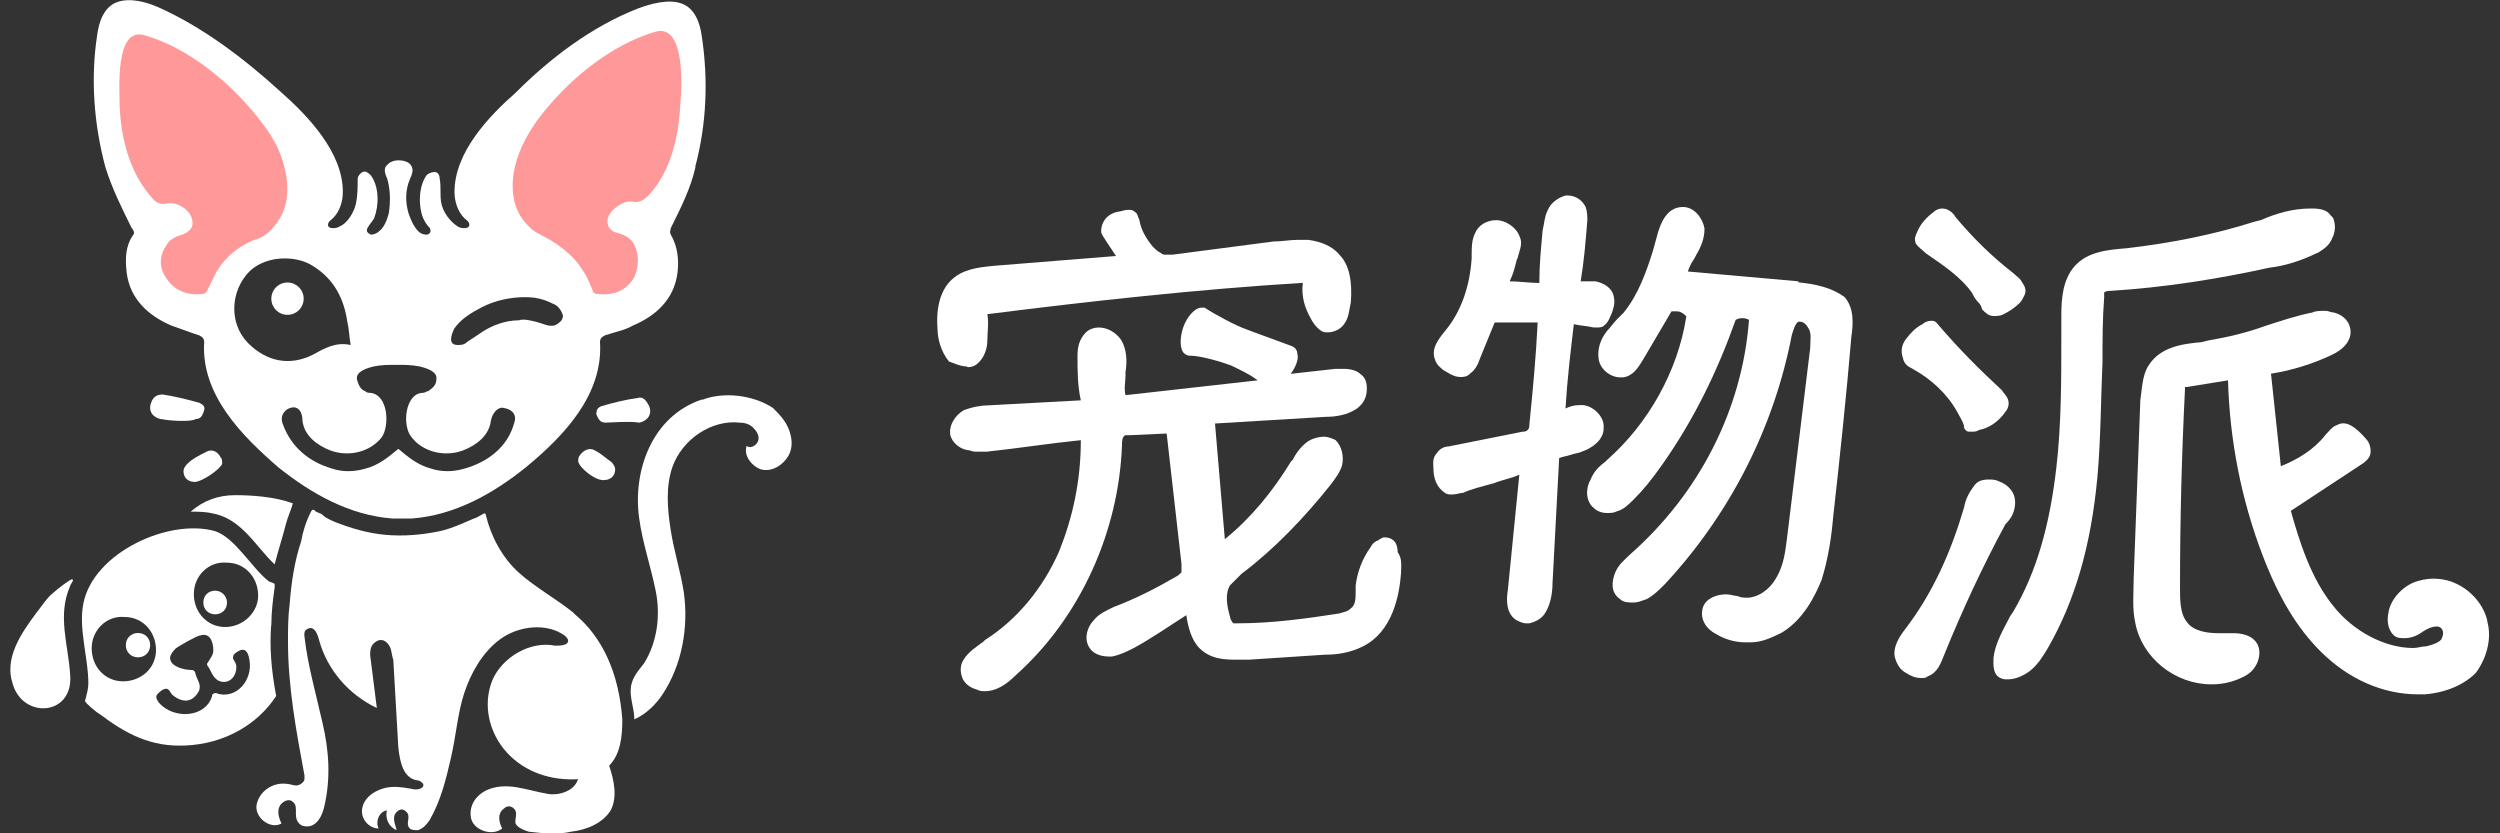 <?xml version="1.0" encoding="UTF-8"?>
<svg id="Layer_1" data-name="Layer 1" xmlns="http://www.w3.org/2000/svg" viewBox="0 0 150 50">
  <rect x="0" y="0" width="150" height="50" fill="#333333" stroke="none"/>
  <defs>
    <style>
      .cls-1 {
        fill: #fff;
      }

      .cls-2 {
        fill: #f99;
      }
    </style>
  </defs>
  <g>
    <path class="cls-1" d="M58.05,22.03c.3,0,.5-.1.69-.3.3-.3.5-.79.5-1.29s.1-1.09,0-1.59c6.25-.79,12.59-1.49,18.93-1.88-.1.79.1,1.49.5,2.18.1.2.3.5.59.69.1.1.3.1.4.1.4,0,.79-.2.99-.5.3-.4.3-.89.4-1.29.1-1.29-.1-2.28-.69-2.87-.4-.5-1.09-.79-1.88-.89h-.59c-.5,0-.99.1-1.49.1l-6.05.79h-.4c-.1,0-.2,0-.3-.1-.2-.1-.3-.2-.5-.4-.4-.5-.69-.99-.79-1.59-.1-.2-.1-.4-.3-.5-.1-.1-.2-.1-.4-.1s-.4.1-.5.1c-.69.1-1.09.59-1.09,1.19,0,.2.2.4.3.59l.59.89-7.34.59c-.99.1-1.88.2-2.58.89-.59.59-.89,1.59-.79,2.87,0,.59.2,1.39.69,1.98.3.1.69.3,1.09.3h0Z"/>
    <path class="cls-1" d="M83.13,32.24c-.1,0-.2,0-.3.1-.1,0-.1.1-.2.1-.2.1-.3.2-.4.4-.5.69-.79,1.49-.89,2.28v.3c0,.5,0,.89-.3,1.09-.2.2-.4.2-.69.3-1.98.3-3.97.59-6.15.59h-.2c-.1-.1-.2-.3-.2-.4-.2-.69-.3-1.39,0-1.88.2-.2.4-.4.69-.69,1.98-1.49,3.77-3.37,5.35-5.35.3-.4.59-.79.69-1.19.1-.5,0-1.09-.4-1.49-.2-.1-.5-.2-.69-.2-.3,0-.69.1-.99.3-.4.3-.69.69-.89,1.09l-.1.1c-1.09,1.78-2.38,3.37-3.97,4.66l-.59-6.94,6.64-.4c.59,0,1.29-.1,1.88-.5.4-.3.59-.69.59-1.19,0-.4-.1-.69-.4-.89-.2-.2-.59-.3-.99-.3h-.5l-2.68.3c.3-.4.5-.89.4-1.19,0-.2-.1-.4-.4-.5-.79-.3-2.18-.79-2.68-.99-.59-.2-1.88-.89-2.48-1.29h-.2c-.4,0-.89.59-1.09,1.19s-.2,1.19,0,1.49c.1.1.2.2.4.2.69,0,1.98.4,2.48.59.4.2,1.09.5,1.59.89l-7.93.89c-.1-.4,0-.79,0-1.19v-.2c.1-.59.1-1.39-.3-1.98-.3-.4-.79-.69-1.29-.69-.3,0-.59.1-.79.3-.4.4-.5.89-.5,1.39,0,.89,0,1.78.2,2.68l-5.55.3c-.4,0-.99.1-1.49.3-.5.3-.89.89-.79,1.49.1.4.5.79.99.89.2,0,.3.1.5.1h.69c1.88-.2,3.77-.5,5.65-.69,0,2.48-.5,4.66-1.29,6.64-.99,2.28-2.58,4.16-4.46,5.35l-.1.1c-.4.3-.89.59-1.19,1.09-.2.3-.2.69-.1.99.1.4.5.69.89.79.2.1.3.1.5.1.59,0,1.19-.3,1.88-.99,3.87-3.47,6.15-8.62,6.34-13.78,0-.2,0-.5.2-.59h.3l2.18-.1.89,7.83v.5c-.1.1-.2.2-.4.3-1.19.69-2.38,1.29-3.67,1.78-.4.2-.89.4-1.19.79-.4.4-.59,1.09-.3,1.59.2.4.69.59,1.19.59h.2c.5-.1.89-.3,1.29-.5,1.09-.59,2.08-1.29,3.17-1.98.1.69.3,1.49.79,1.98.69.69,1.59.69,2.28.69h.69l4.56-.3c.69,0,1.49-.1,2.28-.5,1.78-.89,2.18-3.07,2.28-4.36,0-.4.1-.89-.2-1.29,0-.69-.4-.89-.79-.89Z"/>
    <path class="cls-1" d="M96.21,25.7c.1-.59-.5-1.29-1.19-1.39h-.3c-.3,0-.59.1-.79.2.1-1.69.3-3.37.5-5.06.4.1.79.1,1.19.2h.2c.1,0,.3,0,.4-.1.3-.2.4-.59.5-.79.1-.3.2-.59.1-.99-.1-.5-.59-.79-1.09-.89h-.89c.2-1.19.3-2.38.4-3.67,0-.2,0-.5-.1-.79-.2-.4-.59-.69-1.09-.69h-.1c-.4.1-.89.4-1.09.89-.2.4-.2.79-.3,1.19-.1,1.09-.2,2.08-.2,3.17-.5,0-1.29-.1-1.78-.1.2-.4.3-.79.4-1.19,0-.1.1-.2.1-.3.1-.4.3-.79.1-1.19-.2-.59-.89-.99-1.39-.99-.59,0-1.09.3-1.29.79-.2.4-.2.89-.2,1.29v.2c-.1,1.59-.59,3.17-1.59,4.36-.4.5-.89,1.09-.59,1.78.1.3.4.5.5.59.2.1.59.4.99.4.2,0,.4,0,.59-.2.3-.2.5-.59.59-.89l.89-2.18h2.58c-.1,2.08-.3,4.16-.5,6.15,0,.1,0,.2-.1.3-.1.1-.2.1-.3.1l-4.46.89c-.2,0-.5.1-.69.4-.3.3-.2.69-.2.99,0,.5.2,1.09.69,1.39.1.1.3.1.4.1.3,0,.5-.1.69-.1.4-.2,1.19-.4,1.88-.59.5-.2,1.09-.3,1.49-.5l-.69,6.94c-.1.59-.1,1.39.5,1.78.2.1.4.2.59.2h.2c.4-.1.79-.3.99-.69.3-.5.4-1.19.4-1.69l.4-7.53c.2-.1.4-.1.69-.2s.5-.1.69-.2c.59-.2,1.29-.69,1.29-1.39Z"/>
    <path class="cls-1" d="M107.91,16.88l-6.64-.59c.1-.3.2-.5.4-.79l.1-.2c.3-.5.5-.99.5-1.59-.1-.59-.59-1.29-1.29-1.29s-1.19.5-1.49,1.49c-.1.4-.2.69-.3,1.09-.4,1.29-.89,2.68-1.78,3.77-.1.1-.3.3-.4.4-.2.2-.4.5-.59.69-.4.5-.59,1.09-.5,1.69s.69,1.09,1.29,1.09h.2c.59-.1.89-.59,1.19-1.09l1.69-2.87h.3c.1,0,.3,0,.59.3-.5,3.27-2.28,6.44-4.76,8.62l-.1.1c-.4.3-.69.59-.89,1.09-.3.5-.3,1.29.2,1.69.2.2.5.3.79.3.2,0,.4,0,.59-.1.4-.1.69-.4.99-.69.59-.59,1.09-1.19,1.78-2.18,1.88-2.68,3.27-5.55,4.36-8.62.2-.1.3-.1.4-.1s.2,0,.4.1c-.4,5.35-2.97,10.41-7.14,14.08-.3.3-.69.59-.89,1.09-.2.5-.3,1.19.3,1.59.2.2.5.2.79.2s.5-.1.79-.2c.4-.2.79-.59,1.09-.89,3.87-4.16,6.54-9.32,7.63-14.97.1-.3.2-.69.4-.79h.1c.2,0,.4.2.5.4.2.3.1.79.1,1.19l-1.39,11.4c-.1.79-.2,1.59-.59,2.28-.3.59-.89,1.19-1.69,1.29h-.1c-.2,0-.4,0-.59-.1-.2,0-.4-.1-.69-.1-.5,0-1.19.2-1.39.79-.2.69.2,1.29.79,1.59.5.3,1.09.5,1.78.5h.3c.69,0,1.29-.3,1.88-.59,1.29-.79,1.98-2.18,2.38-3.17.4-1.29.59-2.58.69-3.77.4-3.57.79-7.24,1.09-10.8.1-.69.2-1.69-.4-2.38-.79-.59-1.78-.79-2.78-.89Z"/>
    <path class="cls-1" d="M115.54,15.19c.99.69,2.08,1.39,2.78,2.38.1.2.2.4.4.59.1.1.2.3.2.4.2.2.4.4.69.4.2,0,.4,0,.59-.1.4-.2.69-.4.99-.69.1-.1.2-.3.3-.5.1-.3,0-.5-.2-.79-.1-.2-.3-.3-.5-.5-1.29-.99-2.48-2.18-3.47-3.37-.1-.2-.4-.5-.79-.5-.2,0-.4.1-.5.2-.4.3-.79.69-.99,1.19-.1.2-.2.4-.1.69.1.2.4.4.59.59Z"/>
    <path class="cls-1" d="M114.75,22.13c1.09.59,2.08,1.49,2.68,2.58.1.2.3.5.4.79,0,.1,0,.2.1.3q.1.1.2.1h.2c.1,0,.3,0,.4-.1.59-.1,1.19-.5,1.59-1.09.1-.1.2-.3.2-.5,0-.4-.3-.59-.4-.79-1.29-1.19-2.58-2.48-3.77-3.87-.1-.1-.2-.3-.4-.3h-.1c-.2,0-.4.1-.5.2-.4.2-.69.5-.99.89s-.3.79-.2,1.09c.1.5.4.59.59.69Z"/>
    <path class="cls-1" d="M120.9,30.06c0-.5-.4-.99-.99-1.19-.2-.1-.4-.1-.59-.1-.4,0-.69.1-.89.4-.3.4-.5.79-.59,1.29-.79,2.68-1.88,5.15-3.57,7.34-.3.4-.69.99-.59,1.59.1.4.3.79.69.99.3.2.59.3.89.3.2,0,.3,0,.4-.1.59-.2.79-.79.99-1.29,1.09-2.68,2.28-5.25,3.67-7.83.4-.4.59-.79.59-1.39Z"/>
    <path class="cls-1" d="M139.04,15.19c.3-.2.69-.4.89-.89.2-.4.2-.79.1-1.09,0-.1-.1-.2-.2-.3-.2-.3-.59-.4-1.09-.4h-.1c-1.09,0-2.08.3-2.97.69l-.4.1c-2.48.79-5.06,1.29-7.63,1.59-1.19.1-2.38.2-3.17,1.09-.69.79-.79,1.88-.79,2.97v1.29c0,2.58,0,5.25-.3,7.83-.4,3.47-1.19,6.25-2.58,8.62l-.2.3c-.4.79-.89,1.59-.99,2.48,0,.4-.1,1.19.69,1.29h.2c.4,0,.89-.2,1.29-.5.5-.4.79-.89,1.09-1.39,1.59-2.78,2.58-6.05,2.97-10.31.2-2.28.2-4.56.3-6.84,0-1.29,0-2.58.1-3.87v-.3c.1-.1.3-.1.4-.1,3.17-.2,6.34-.69,9.52-1.39.89-.1,1.88-.4,2.87-.89Z"/>
    <path class="cls-1" d="M149.25,37.3c-.2-.99-.99-1.88-1.88-2.28-.4-.2-.89-.3-1.39-.3-.4,0-.79.1-1.09.2-.79.3-1.49,1.09-1.59,1.88-.1.5,0,.99.3,1.29.2.2.4.2.69.2s.69-.1,1.09-.4c.3-.2.59-.3.79-.3.1,0,.2,0,.3.1.2.2.1.5,0,.69-.2.2-.5.3-.89.4-.3,0-.5.1-.79.1-1.69,0-3.57-.99-4.76-2.48-1.39-1.69-2.08-3.97-2.58-5.75l4.36-2.87c.1-.1.3-.2.4-.5.1-.4-.1-.79-.2-.89-.5-.59-.99-.99-1.39-.99-.1,0-.2,0-.4.1-.3.1-.5.4-.69.59-.69.89-1.69,1.49-2.68,1.88l-.59-5.55c1.29-.2,2.48-.59,3.57-1.09.89-.4,1.29-.99,1.19-1.59s-.59-.89-.99-.99c-.2,0-.3-.1-.5-.1-.3,0-.59,0-.79.1-.99.2-1.88.5-2.78.79-1.09.4-2.28.69-3.47.89l-.4.1c-1.19.1-2.48.3-3.17,1.39-.4.59-.4,1.49-.5,2.08l-.4,10.71c0,.89-.1,1.78.1,2.68.4,2.08,2.38,3.67,4.56,3.67.59,0,1.09-.1,1.59-.3s.79-.4.99-.69c.3-.4.4-.99.2-1.39-.3-.59-.99-.69-1.49-.69h-.89c-.59,0-1.49-.1-1.88-.69-.4-.5-.4-1.29-.4-2.08,0-3.97.1-7.93.3-11.9v-.1h.1l2.48-.4c.1,3.57.79,7.14,2.08,10.51.99,2.58,2.08,4.36,3.47,5.75,1.69,1.69,3.77,2.58,5.85,2.58h.4c1.29-.1,2.38-.59,3.07-1.29.59-.79.99-1.98.69-3.07Z"/>
  </g>
  <g>
    <g>
      <g>
        <path class="cls-1" d="M42.11,23.97c-2.97.99-4.16,4.25-3.76,7.12.2,1.48.69,2.87.99,4.35s.1,3.07-.69,4.35c-.3.4-.69.79-.79,1.39-.1.69.2,1.29.2,1.98.69-.3,1.29-.89,1.68-1.48,1.19-1.78,1.58-4.06,1.29-6.13-.2-1.29-.59-2.47-.79-3.76s-.3-2.57.1-3.76c.59-1.68,2.37-2.87,4.06-2.67.3,0,.59.1.79.3s.4.49.3.79c-.1.3-.49.49-.69.3-.2.59.3,1.19.79,1.39.59.2,1.19-.1,1.58-.59s.4-1.09.2-1.68-.59-.99-.99-1.39c-1.19-.79-2.97-.99-4.25-.49Z"/>
        <path class="cls-1" d="M34.49,36.83c-.1,0-.1-.1,0,0-1.09-.89-2.37-1.58-3.36-2.47s-1.68-2.18-1.98-3.46c0-.1-.1-.1-.1-.1-.2.1-.49.3-.59.3-.2.1-.49.2-.69.3-.49.2-.99.4-1.48.49-.99.2-2.08.3-3.17.2s-2.08-.4-3.07-.79c-.2-.1-.49-.2-.69-.4-.1-.1-.2-.1-.4-.2-.1-.1-.2-.2-.3,0-.3.59-.49,1.19-.59,1.78-.4,1.19-.59,2.47-.69,3.76-.1.79-.1,1.48-.1,2.28,0,2.67.49,5.34.99,8.01v.2c0,.2-.3.4-.49.4s-.4-.1-.59-.1c-.79-.1-1.58.4-1.78,1.19s.79,1.58,1.48,1.19c-.2-.4-.3-.89,0-1.19.2-.2.49-.3.69-.1.4.3-.1.99.49,1.39.2.1.49.1.69,0,.4-.2.59-.69.69-1.09.4-1.68.3-3.36-.1-5.05-.4-1.78-.89-3.46-1.09-5.24,0-.2,0-.3.2-.4.4-.2.59.3.69.69.49,1.78,1.78,3.26,3.46,4.06l-.4-3.17c0-.2,0-.49.2-.69.4-.4.79-.2.99.2.1.2.1.49.2.79.1,1.78.2,3.46.3,5.24.1.89.3,1.88,1.19,1.98.1,0,.2.1.3.2.1.3-.4.4-.69.3-.59-.1-1.19-.2-1.78,0s-1.09.59-1.19,1.19.4,1.19.99,1.19c-.2-.4,0-.99.49-1.09-.1.49.1.99.59,1.19-.1-.4-.3-.79,0-1.09.2-.2.4-.2.59,0,.3.3-.1.69.2.99.1.1.3.1.49.1.3-.1.49-.3.69-.59.69-1.19.99-2.47,1.29-3.76s.4-2.67.79-3.86,1.09-2.47,2.18-3.26,2.77-.99,3.86-.2c.1.1.2.2.2.3,0,.3-.49.3-.79.3-1.48-.3-3.17.69-3.76,2.08-.59,1.48-.2,3.17.89,4.35s2.67,1.68,4.25,1.58c-.2.69-1.09.99-1.78.89-.59-.1-1.29-.3-1.88-.4s-1.29-.1-1.88.2-.99.89-.89,1.58c.1.79,1.29,1.19,1.88.69-.2-.4-.3-.89.1-1.19.2-.2.49-.2.69.1.1.2,0,.49,0,.69,0,.3.49.49.79.59.89.1,1.68.2,2.57,0,.89-.1,1.88-.49,2.37-1.29.4-.79.2-1.78-.1-2.67.69-.69.79-1.78.79-2.77-.2-2.77-1.19-4.95-2.87-6.33Z"/>
      </g>
      <g>
        <g>
          <path class="cls-1" d="M9.66,25.15c-.49-.1-.79-.49-.59-.99.1-.3.3-.49.69-.49.69.1,1.48.3,2.18.49.2.1.4.2.3.49-.1.3-.2.49-.49.49-.3.2-1.68.1-2.08,0Z"/>
          <path class="cls-1" d="M11.64,28.91c-.2,0-.49-.1-.59-.4s0-.49.2-.69c.3-.3.69-.49,1.09-.69.3-.2.69-.1.89.3.1.1.1.2.1.4-.1.3-1.19,1.09-1.68,1.09Z"/>
        </g>
        <g>
          <path class="cls-1" d="M36.27,25.35c-.3,0-.4-.3-.49-.49,0-.3.1-.4.3-.49.69-.2,1.48-.4,2.18-.49.3-.1.49.1.69.49.2.49-.1.89-.59.99-.49-.1-1.88,0-2.08,0Z"/>
          <path class="cls-1" d="M34.69,27.72c0-.1,0-.3.1-.4.2-.3.59-.49.89-.3.4.2.69.49.99.69.2.2.3.4.2.69-.1.3-.4.4-.59.4-.49.1-1.48-.69-1.58-1.09Z"/>
        </g>
      </g>
      <path class="cls-1" d="M41.71,10.02c.69-2.57.79-5.24.4-7.82-.1-.79-.4-1.68-1.19-1.98-.79-.3-1.88,0-2.67.3-2.77,1.09-5.24,2.97-7.32,5.05-1.58,1.39-3.66,3.56-3.66,5.94,0,.59.2,1.19.59,1.58.1.1.3.2.3.4,0,.3-.59.2-.69.1-.49-.3-.89-.89-.99-1.39-.1-.49,0-.99-.1-1.48,0-.2-.1-.4-.3-.4s-.4.1-.49.2c-.49.69-.49,1.88-.2,2.57.1.2.2.4.4.59.1.2,0,.4-.2.4s-.4-.1-.49-.2c-.3-.3-.49-.79-.59-1.09-.2-.69-.2-1.39.1-2.08.1-.2.2-.49.1-.69-.1-.3-.49-.4-.79-.4s-.59.1-.79.4c-.1.2,0,.49.1.69.2.69.2,1.39.1,2.08-.1.4-.3.89-.59,1.09-.1.1-.3.2-.49.2-.2-.1-.3-.2-.2-.4.1-.2.3-.4.4-.59.3-.79.3-1.88-.2-2.57-.1-.1-.3-.3-.49-.2-.2.1-.3.3-.3.4,0,.49,0,.99-.1,1.48-.1.49-.49,1.19-.99,1.39-.1.1-.69.2-.69-.1,0-.2.2-.3.3-.4.4-.4.59-.99.59-1.58,0-2.37-2.08-4.55-3.76-6.03-2.18-1.98-4.65-3.86-7.32-5.05-.69-.3-1.68-.59-2.47-.3s-1.09,1.19-1.19,1.98c-.4,2.57-.2,5.34.49,7.91.4,1.29.99,2.47,1.58,3.66.1.1.2.3.1.4-.49.69-.49,1.48-.4,2.28.2,1.58,1.29,2.57,2.67,3.17.59.2,1.09.4,1.68.59.2.1.3.2.3.4-.2,3.17,2.28,5.64,4.45,7.52,1.98,1.58,4.25,2.87,6.83,3.07h1.19c2.57-.2,4.85-1.48,6.83-3.07,2.28-1.88,4.65-4.35,4.45-7.52,0-.2.1-.3.3-.4.59-.2,1.19-.3,1.68-.59,1.39-.59,2.47-1.58,2.67-3.17.1-.79,0-1.58-.4-2.28-.1-.2,0-.3,0-.4.59-1.19,1.19-2.37,1.48-3.66ZM14.9,20.6c-1.19-1.19-1.09-3.17.1-4.35,1.09-.99,2.87-.89,3.76-.3,1.29.79,1.88,1.98,2.08,3.36.1.4.1.79.2,1.39-.89-.2-1.58.2-2.28.59-1.39.69-2.77.4-3.86-.69ZM30.83,25.45c-.4,1.39-1.58,2.28-2.97,2.67-.69.2-1.39.2-1.98,0-.79-.2-1.39-.69-1.98-1.19-.59.49-1.19.99-1.98,1.19-.69.2-1.39.2-1.98,0-1.39-.4-2.47-1.29-2.97-2.67-.2-.49.1-.89.49-.99.4-.1.69.2.69.79.1.89.89,1.48,1.68,1.78,1.09.4,2.37.1,3.07-.79.49-.69.4-2.57-.69-2.67-.1,0-.2,0-.3-.1-.3-.1-.4-.4-.49-.69-.1-.49.59-.69.99-.79.49-.1.89-.1,1.39-.1s.89,0,1.39.1c.4.1,1.09.3.99.79,0,.3-.2.49-.49.69-.1,0-.2.1-.3.1-1.09,0-1.29,1.98-.69,2.67.69.89,1.98,1.19,3.07.79.79-.3,1.58-.89,1.68-1.78.1-.49.4-.79.69-.79.69.1.89.49.69.99ZM33.7,19.22c-.1.1-.2.2-.4.3-.4.1-.69-.1-1.09-.2-.4-.1-.79-.2-1.09-.1-.79,0-1.58.3-2.18.69-.3.2-.59.4-.89.59-.2.2-.4.2-.59.2-.59,0-.4-.59-.2-.99.4-.59,1.09-.99,1.68-1.29.79-.4,1.68-.59,2.57-.59.59,0,1.09.1,1.68.4.3.1.49.4.59.69,0,0,0,.2-.1.3Z"/>
      <circle class="cls-1" cx="17.25" cy="17.92" r=".97"/>
      <path class="cls-2" d="M13.02,16.25c-.2.4-.4.79-.59,1.19q-.1.2-.3.2c-.89.1-1.68-.2-2.18-.99-.4-.59-.4-1.29,0-1.88.2-.4.59-.59.99-.69.49-.2.69-.49.59-.89-.1-.59-.89-1.09-1.48-.99-.4.1-.69,0-.99-.4-1.29-1.48-1.78-3.46-1.88-5.34,0-1.09-.3-4.85,1.48-4.35,2.77.79,5.44,3.07,7.12,5.34.69.89,1.19,1.88,1.39,3.07.2,1.29,0,2.37-.99,3.36-.2.2-.4.3-.59.4-.99.3-1.98.99-2.57,1.98Z"/>
      <path class="cls-2" d="M38.94,11.7c-.3.3-.59.49-.99.4-.49-.1-1.29.4-1.48.99-.1.4.1.79.59.89.4.1.79.3.99.69.3.59.3,1.29,0,1.98-.49.79-1.19,1.09-2.18.99-.2,0-.3-.1-.3-.2-.2-.4-.3-.79-.59-1.19-.59-.99-1.58-1.68-2.57-2.18-.2-.1-.4-.2-.59-.4-.99-.89-1.19-2.08-.99-3.36.2-1.09.69-2.08,1.39-3.07,1.68-2.28,4.35-4.55,7.12-5.34,1.78-.49,1.58,3.36,1.48,4.35-.1,1.98-.59,4.06-1.88,5.44Z"/>
    </g>
    <g>
      <path class="cls-1" d="M16.48,33.86q.1,0,0,0c.2-.79.49-1.68.69-2.47.1-.4.3-.79.4-1.19-1.09-.4-2.47-.49-3.46-.49s-1.88.3-2.67.99c.4,0,.89,0,1.29.1,1.78.3,2.67,2.08,3.76,3.07Z"/>
      <path class="cls-1" d="M2.14,36.83c-.89,1.19-1.88,2.67-1.39,4.16.59,2.18,3.66,1.98,3.46-.49-.1-1.78-.79-3.56,0-5.34,0-.1.3-.4.1-.4-.1,0-.89.59-1.09.79-.4.3-.69.79-1.09,1.29Z"/>
      <path class="cls-1" d="M16.28,37.52c0-.79.1-1.58.2-2.28v-.2c-.1-.1-.3-.1-.4-.2-.99-.79-1.98-2.57-3.17-2.97-2.77-.79-7.32,1.29-7.91,4.35-.3,1.48.3,3.26.3,4.75,0,.4-.1.69-.2,1.09,0,.1.69.69.89.79,1.58,1.19,3.07,1.98,5.14,1.88,2.37-.1,4.35-1.29,5.44-2.97-.3-1.58-.4-2.97-.3-4.25ZM7.38,40.88c-1.09,0-1.88-.89-1.88-1.98s.89-1.98,1.98-1.88c1.09,0,1.88.89,1.88,1.98s-.89,1.88-1.98,1.88ZM13.02,41.58c-.1,0-.3,0-.3.2-.4,1.29-2.28,1.39-3.17.4-.3-.4-.2-.49.2-.79.4-.2.4.1.59.3.59.49,1.19.49,1.58-.2.2-.4-.1-.69-.2-1.09,0-.1-.1-.2-.2-.2-.49,0-1.19-.2-1.29-.59-.1-.2.1-.49.3-.69.1-.1,1.29-.79,1.48-.79.59-.2.79.4.79.89,0,.3-.2.49-.3.69-.1.1-.1.2,0,.3.2.3.3.79.79.89.49.1.89-.3.89-.89,0-.2-.1-.3-.2-.49,0-.1,0-.2.1-.3.49-.4.79-.3.89.4.2,1.19-.79,2.37-1.98,1.98ZM13.51,37.62c-1.09,0-1.88-.89-1.88-1.98s.89-1.98,1.98-1.88c1.09,0,1.88.89,1.88,1.98,0,.99-.89,1.88-1.98,1.88Z"/>
      <path class="cls-1" d="M12.91,35.44c-.41,0-.71.3-.71.71s.3.71.71.71.71-.3.71-.71c0-.36-.3-.71-.71-.71Z"/>
      <path class="cls-1" d="M8.28,37.98c-.42,0-.73.31-.73.73s.31.73.73.73.73-.31.73-.73-.31-.73-.73-.73Z"/>
    </g>
  </g>
</svg>